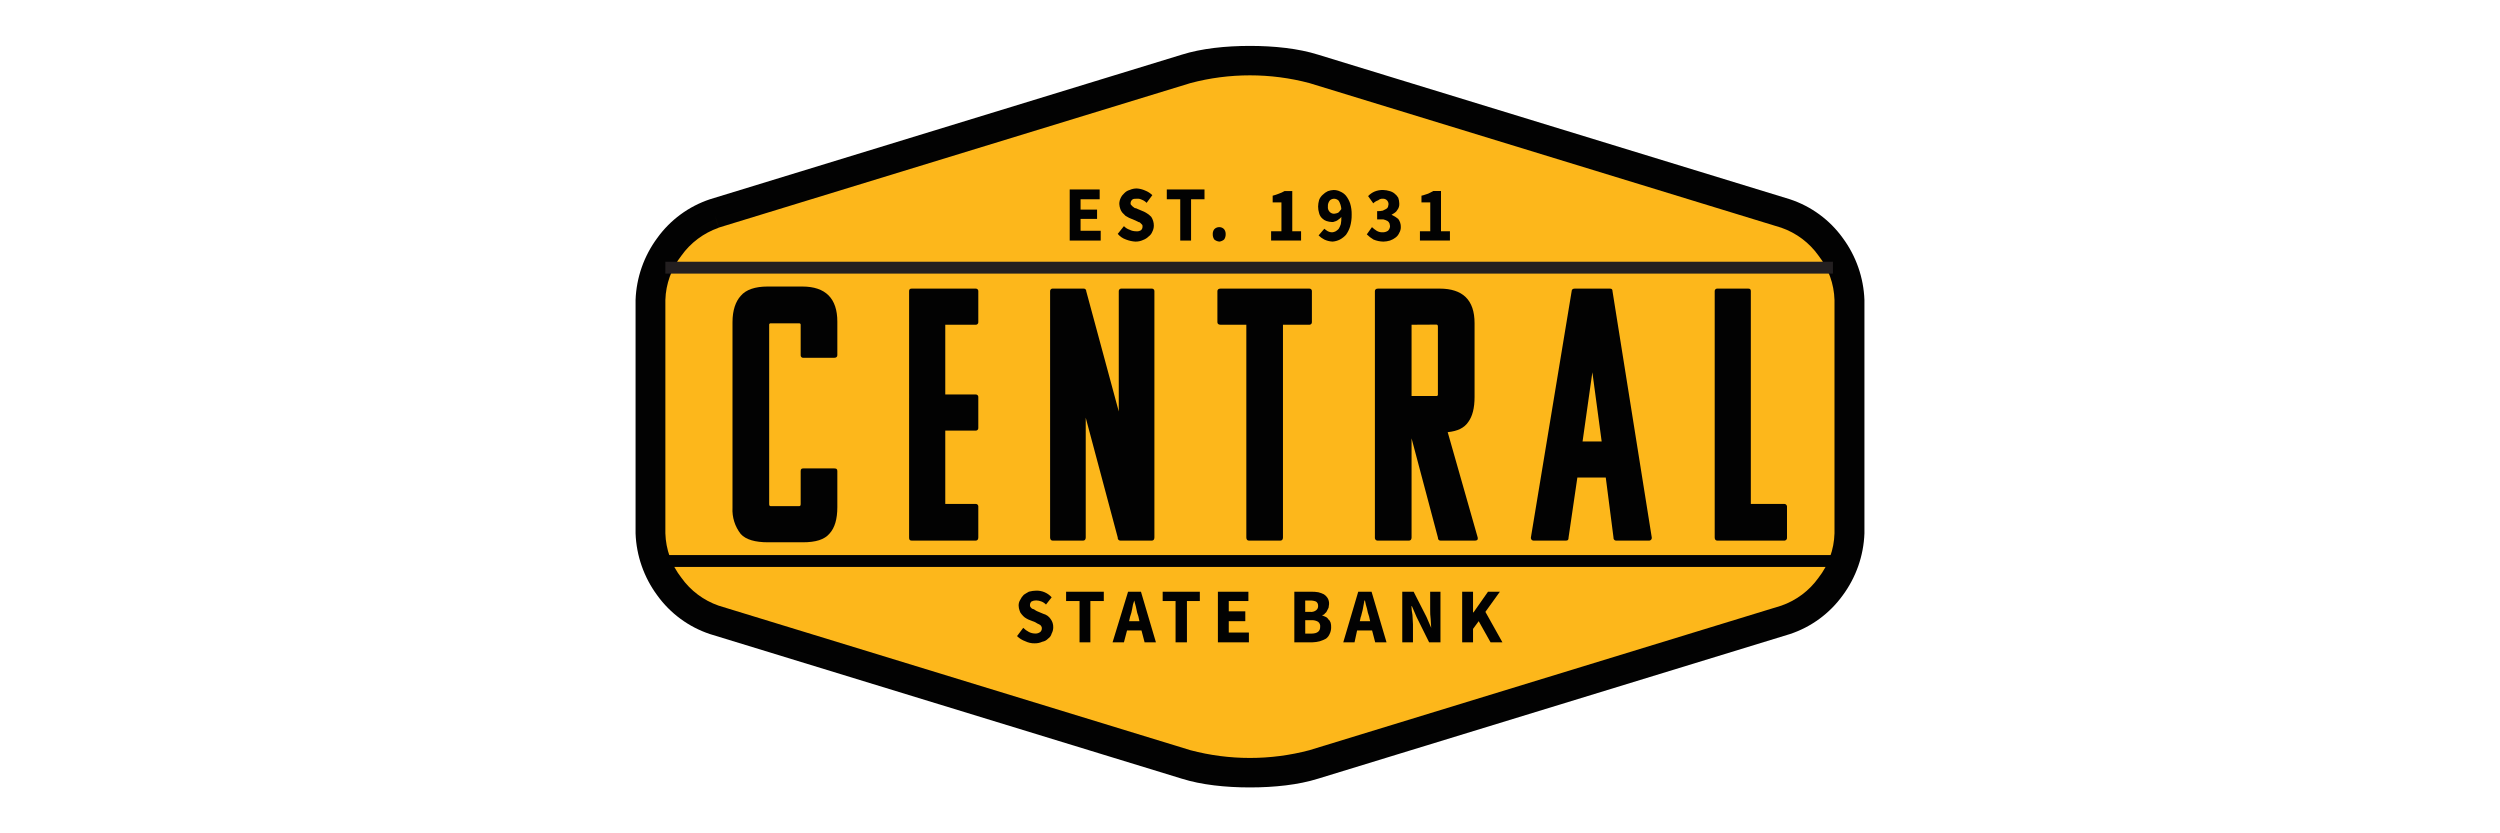 <?xml version="1.0" encoding="UTF-8"?><svg xmlns="http://www.w3.org/2000/svg" viewBox="0 0 750 250"><defs><style>.o{fill:#020202;}.p{fill:#fdb71b;}.q{fill:#231f20;}</style></defs><g id="a"/><g id="b"/><g id="c"/><g id="d"><g id="e"><g id="f"><path class="p" d="M214.33,64c-10.53,3.26-19.21,14.87-19.21,26v70c0,11.16,8.68,22.77,19.21,26l141.44,43.38c10.53,3.09,27.89,3.09,38.42,0l141.44-43.38c10.53-3.26,19.21-14.87,19.21-26V90c0-11.16-8.68-22.77-19.21-26L394.19,20.58c-10.53-3.09-27.89-3.09-38.42,0L214.33,64Z"/><path class="o" d="M214.33,64l1.24,4.34c-4.5,1.57-8.4,4.49-11.16,8.37-2.97,3.81-4.66,8.46-4.8,13.29v70c.14,4.84,1.82,9.51,4.8,13.32,2.76,3.88,6.66,6.8,11.16,8.37l141.59,43.38c11.68,3.09,23.96,3.09,35.64,0l141.59-43.37c4.5-1.57,8.4-4.49,11.16-8.37,2.98-3.81,4.66-8.48,4.8-13.32V90c-.14-4.84-1.82-9.51-4.8-13.32-2.76-3.88-6.66-6.8-11.16-8.37L392.8,24.92c-11.68-3.09-23.96-3.09-35.64,0l-141.59,43.38-1.24-4.3-1.35-4.22L354.53,16.4c5.89-1.86,13.17-2.63,20.45-2.63s14.56,.77,20.45,2.63l141.55,43.38c6.38,2.11,11.92,6.17,15.85,11.62,3.99,5.4,6.26,11.89,6.5,18.6v70c-.24,6.71-2.51,13.19-6.5,18.59-3.93,5.45-9.47,9.52-15.85,11.63l-141.55,43.38c-5.89,1.86-13.17,2.63-20.45,2.63s-14.56-.77-20.45-2.63l-141.55-43.38c-6.36-2.11-11.89-6.18-15.81-11.62-3.99-5.4-6.26-11.88-6.5-18.59V90c.24-6.71,2.51-13.19,6.5-18.59,3.91-5.44,9.45-9.51,15.81-11.63l1.35,4.22Z"/><path class="o" d="M239.74,97h-8.52c-.22-.04-.43,.12-.47,.34,0,.04,0,.08,0,.12v53.76c0,.47,.16,.62,.47,.62h8.52c.31,0,.46-.15,.46-.62v-9.91c0-.62,.31-.78,.78-.78h9.29c.62,0,.93,.16,.93,.78v10.84c0,3.56-.77,6.2-2.32,7.9-1.55,1.86-4.19,2.64-8.06,2.64h-10.38c-3.87,0-6.66-.78-8.21-2.48-1.76-2.25-2.64-5.05-2.48-7.9v-55.66c0-3.56,.93-6.2,2.48-7.9,1.55-1.86,4.34-2.79,8.06-2.79h10.38c7,0,10.53,3.56,10.53,10.53v10.07c0,.47-.31,.78-.93,.78h-9.29c-.4,.03-.75-.27-.78-.68,0-.03,0-.07,0-.1v-9.14c.01-.22-.15-.41-.37-.42-.03,0-.06,0-.09,0Z"/><path class="o" d="M273.51,162.18c-.62,0-.78-.31-.78-.93V87.35c0-.46,.16-.77,.78-.77h19.21c.4-.02,.75,.29,.77,.69,0,.03,0,.05,0,.08v9.3c.02,.4-.29,.75-.69,.77-.03,0-.05,0-.08,0h-9.14v20.92h9.14c.4-.02,.75,.29,.77,.69,0,.03,0,.05,0,.08v9.3c.02,.4-.29,.75-.69,.77-.03,0-.05,0-.08,0h-9.14v22h9.14c.4-.02,.75,.28,.77,.69,0,.03,0,.06,0,.09v9.29c0,.62-.31,.93-.77,.93h-19.21Z"/><path class="o" d="M336.25,162.18c-.45,.07-.86-.24-.93-.69-.01-.08-.01-.16,0-.24l-9.6-35.94v35.94c0,.62-.31,.93-.78,.93h-9.14c-.46,0-.77-.31-.77-.93V87.35c-.02-.4,.29-.75,.69-.77,.03,0,.05,0,.08,0h9.3c.4-.02,.75,.29,.77,.69,0,.03,0,.05,0,.08l9.76,36.1v-36.1c-.02-.4,.28-.75,.69-.77,.03,0,.06,0,.09,0h9.14c.4-.02,.75,.29,.77,.69,0,.03,0,.05,0,.08v73.9c0,.62-.31,.93-.77,.93h-9.3Z"/><path class="o" d="M384.89,97.42v63.83c0,.62-.3,.93-.77,.93h-9.45c-.46,0-.77-.31-.77-.93v-63.83h-7.75c-.62,0-.93-.31-.93-.77v-9.3c0-.46,.31-.77,.93-.77h26.65c.4-.02,.75,.29,.77,.69,0,.03,0,.05,0,.08v9.3c.02,.4-.29,.75-.69,.77-.03,0-.05,0-.08,0h-7.91Z"/><path class="o" d="M432.14,162.18c-.46,0-.77-.31-.77-.93l-7.9-29.74v29.74c0,.62-.31,.93-.78,.93h-9.29c-.45,.07-.86-.24-.93-.69-.01-.08-.01-.16,0-.24V87.35c0-.46,.31-.77,.93-.77h18.44c7,0,10.53,3.41,10.53,10.38v22.15c0,3.26-.62,5.74-1.86,7.44-1.24,1.86-3.25,2.79-6.2,3.1l9,31.6c.15,.62-.16,.93-.78,.93h-10.39Zm-8.67-64.76v21.38h7.44c.22,.04,.42-.11,.46-.33,0-.04,0-.09,0-.13v-20.34c0-.46-.15-.62-.46-.62l-7.44,.04Z"/><path class="o" d="M482.98,86.58c.62,0,.77,.31,.77,.77l11.78,73.9c.07,.45-.24,.86-.69,.93-.08,.01-.16,.01-.24,0h-9.62c-.45,.07-.86-.24-.93-.69-.01-.08-.01-.16,0-.24l-2.32-18h-8.52l-2.64,18c0,.62-.15,.93-.77,.93h-9.6c-.45,.07-.86-.24-.93-.69-.01-.08-.01-.16,0-.24l12.23-73.9c0-.46,.31-.77,.93-.77h10.55Zm-8.21,45.86h5.73l-2.79-20.76-2.94,20.76Z"/><path class="o" d="M515.18,162.18c-.46,0-.77-.31-.77-.93V87.35c-.02-.4,.29-.75,.69-.77,.03,0,.05,0,.08,0h9.3c.62,0,.77,.31,.77,.77v63.83h9.92c.45-.07,.86,.24,.93,.69,.01,.08,.01,.16,0,.24v9.14c.07,.45-.24,.86-.69,.93-.08,.01-.16,.01-.24,0h-19.99Z"/><rect class="q" x="199.61" y="78.52" width="350.27" height="3.56"/><rect class="o" x="199.61" y="166.52" width="350.27" height="3.56"/><path class="o" d="M310.38,193c-.97,.02-1.92-.2-2.79-.62-.93-.33-1.78-.86-2.48-1.55l1.86-2.48c.5,.5,1.07,.91,1.7,1.24,.57,.3,1.21,.46,1.86,.47,.56,.04,1.11-.13,1.55-.47,.31-.27,.48-.67,.47-1.08,.02-.22-.03-.44-.16-.62-.15-.16-.15-.31-.46-.47-.16-.15-.31-.15-.62-.31s-.47-.31-.78-.46l-2-.78c-.38-.18-.74-.39-1.08-.62-.35-.27-.66-.58-.93-.93-.3-.3-.51-.67-.62-1.08-.19-.49-.3-1.02-.31-1.55-.01-.6,.14-1.19,.46-1.7,.27-.58,.64-1.1,1.09-1.55,.49-.34,1.01-.65,1.54-.93,.71-.19,1.44-.3,2.17-.31,1.77-.05,3.47,.68,4.65,2l-1.7,2.17c-.39-.41-.87-.73-1.4-.93-.5-.19-1.02-.3-1.55-.31-.48,0-.96,.1-1.39,.31-.31,.28-.48,.68-.47,1.09-.02,.22,.03,.43,.16,.61l.46,.47c.28,.06,.54,.16,.78,.31,.23,.19,.49,.34,.77,.46l1.86,.78c.89,.23,1.66,.78,2.17,1.55,.54,.71,.81,1.59,.78,2.48,0,.65-.15,1.29-.47,1.86-.15,.63-.54,1.18-1.08,1.54-.45,.49-1.05,.82-1.71,.93-.73,.34-1.53,.5-2.33,.48Z"/><polygon class="o" points="323.86 192.7 323.86 180.31 319.83 180.31 319.83 177.52 331.14 177.52 331.14 180.31 327.11 180.31 327.11 192.7 323.86 192.7"/><path class="o" d="M333.77,192.7l4.65-15.18h3.87l4.49,15.18h-3.4l-.93-3.56h-4.34l-.93,3.56h-3.41Zm5.27-7.75l-.31,1.4h3.1l-.31-1.4c-.28-.75-.49-1.53-.62-2.32-.16-.93-.47-1.7-.62-2.48-.3,.8-.51,1.63-.62,2.48-.13,.81-.34,1.6-.62,2.37v-.05Z"/><polygon class="o" points="352.67 192.7 352.67 180.31 348.8 180.31 348.8 177.52 359.95 177.52 359.95 180.31 356.08 180.31 356.08 192.7 352.67 192.7"/><polygon class="o" points="365.37 192.7 365.37 177.52 374.52 177.52 374.52 180.31 368.63 180.31 368.63 183.4 373.59 183.4 373.59 186.35 368.63 186.35 368.63 189.76 374.67 189.76 374.67 192.7 365.37 192.7"/><path class="o" d="M388.3,192.7v-15.18h5c.73-.02,1.45,.03,2.17,.15,.59,.14,1.16,.35,1.7,.62,.44,.28,.81,.65,1.09,1.09,.34,.56,.5,1.21,.46,1.86,0,.31-.15,.77-.15,1.08l-.47,.93c-.11,.32-.33,.59-.62,.77-.14,.29-.44,.48-.77,.47v.15c.37,.13,.73,.29,1.08,.47,.33,.17,.6,.44,.78,.77,.31,.16,.46,.62,.62,.93,.12,.46,.17,.93,.15,1.4,.01,.69-.15,1.38-.46,2-.23,.55-.61,1.04-1.09,1.39-.59,.32-1.21,.58-1.86,.78-.71,.19-1.43,.29-2.16,.31h-5.47Zm3.26-9.13h1.55c.61,.06,1.21-.11,1.7-.47,.44-.32,.68-.85,.62-1.39,.02-.49-.21-.96-.62-1.24-.54-.22-1.12-.33-1.7-.31h-1.55v3.41Zm0,6.51h1.86c1.85,0,2.63-.78,2.63-2,.09-.59-.15-1.18-.62-1.55-.61-.35-1.3-.51-2-.46h-1.86v4.01Z"/><path class="o" d="M402.98,192.7l4.49-15.18h4l4.49,15.18h-3.4l-.93-3.56h-4.5l-.77,3.56h-3.38Zm5.27-7.75l-.31,1.4h3.1l-.31-1.4c-.28-.75-.49-1.53-.62-2.32-.26-.81-.47-1.64-.62-2.48h-.16c-.15,.78-.31,1.55-.46,2.48-.12,.77-.43,1.55-.58,2.37l-.04-.05Z"/><path class="o" d="M420.68,192.7v-15.18h3.41l3.87,7.59,1.4,3.25c0-.77-.16-1.7-.16-2.63-.12-.98-.17-1.96-.15-2.95v-5.26h3.09v15.18h-3.4l-3.76-7.59-1.4-3.25h-.15c.03,.88,.14,1.76,.31,2.63,0,.93,.15,1.86,.15,2.79v5.42h-3.21Z"/><polygon class="o" points="438.65 192.7 438.65 177.52 441.91 177.52 441.91 183.71 442.06 183.71 446.4 177.52 449.96 177.52 445.62 183.56 450.73 192.7 447.17 192.7 443.61 186.35 441.91 188.67 441.91 192.7 438.65 192.7"/><polygon class="o" points="320.91 72.17 320.91 56.84 329.9 56.84 329.9 59.78 324.17 59.78 324.17 62.88 329.12 62.88 329.12 65.67 324.17 65.67 324.17 69.23 330.21 69.23 330.21 72.17 320.91 72.17"/><path class="o" d="M340.59,72.48c-.96-.06-1.9-.27-2.79-.62-.97-.33-1.83-.92-2.48-1.7l1.86-2.32c.47,.5,1.05,.87,1.7,1.08,.58,.3,1.21,.45,1.86,.46,.54,.08,1.09-.03,1.55-.31,.31-.27,.48-.67,.47-1.08,0-.31,0-.46-.16-.62l-.46-.46c-.15-.19-.38-.31-.62-.31l-.93-.47-1.86-.77c-.31-.16-.78-.47-1.09-.62l-.92-.93c-.27-.33-.48-.69-.62-1.09-.18-.5-.29-1.02-.31-1.55,0-.65,.16-1.28,.46-1.86,.26-.53,.63-1,1.08-1.39,.42-.44,.96-.76,1.55-.92,.68-.31,1.42-.47,2.17-.46,.86,.06,1.7,.27,2.48,.62,.81,.31,1.55,.79,2.17,1.39l-1.72,2.31c-.39-.41-.87-.73-1.4-.93-.48-.25-1.01-.36-1.55-.31-.62,0-1.08,0-1.39,.31-.31,.28-.48,.68-.47,1.09-.02,.17,.04,.34,.16,.46l.46,.47c.16,.15,.47,.31,.62,.46,.33,.03,.65,.14,.93,.31l1.86,.78c.81,.39,1.54,.91,2.17,1.55,.51,.78,.78,1.7,.78,2.63,0,.65-.17,1.29-.47,1.86-.22,.56-.59,1.04-1.08,1.39-.48,.48-1.05,.84-1.69,1.07-.73,.34-1.52,.5-2.32,.48Z"/><polygon class="o" points="354.07 72.17 354.07 59.78 350.04 59.78 350.04 56.84 361.35 56.84 361.35 59.78 357.32 59.78 357.32 72.17 354.07 72.17"/><path class="o" d="M365.84,72.48c-.57-.04-1.11-.26-1.55-.62-.31-.45-.48-1-.46-1.55-.04-.56,.12-1.11,.46-1.55,.4-.42,.97-.65,1.55-.62,.53,0,1.03,.23,1.39,.62,.34,.44,.51,.99,.47,1.55,.01,.55-.15,1.1-.47,1.55-.4,.33-.88,.55-1.39,.62Z"/><path class="o" d="M381.33,72.17v-2.79h3.1v-8.67h-2.63v-2c.63-.16,1.26-.36,1.86-.61,.59-.2,1.16-.46,1.7-.78h2.32v12.06h2.64v2.79h-8.99Z"/><path class="o" d="M399.77,72.48c-.86-.04-1.7-.25-2.48-.62-.63-.32-1.21-.74-1.71-1.24l1.71-2c.33,.29,.7,.55,1.08,.77,.38,.2,.81,.3,1.24,.31,.38-.03,.75-.13,1.09-.31,.35-.21,.66-.47,.93-.77,.26-.44,.47-.9,.62-1.39,.13-.72,.18-1.44,.15-2.17-.15,.15-.31,.46-.62,.62-.15,.15-.46,.31-.62,.46-.24,.15-.5,.25-.77,.31-.24,.13-.51,.18-.78,.16-.58-.03-1.15-.13-1.7-.31-.46-.17-.89-.43-1.24-.78-.46-.41-.78-.95-.93-1.55-.2-.65-.31-1.32-.31-2,.01-.68,.12-1.35,.31-2,.23-.59,.6-1.12,1.08-1.54,.45-.45,.97-.82,1.55-1.09,.55-.2,1.13-.31,1.71-.34,.69,0,1.38,.15,2,.47,.66,.27,1.24,.69,1.7,1.23,.54,.69,.96,1.47,1.25,2.3,.34,1.1,.5,2.26,.47,3.41,.02,1.2-.14,2.4-.47,3.56-.28,.89-.7,1.72-1.24,2.48-.52,.57-1.13,1.04-1.81,1.41-.69,.35-1.44,.56-2.21,.62Zm.46-8.36c.43-.03,.85-.14,1.24-.31,.35-.33,.66-.69,.93-1.09-.06-.87-.33-1.72-.77-2.48-.36-.39-.87-.62-1.4-.62-.46,0-.9,.16-1.24,.47-.45,.51-.68,1.18-.62,1.86-.09,.63,.15,1.27,.62,1.7,.34,.31,.78,.48,1.24,.47Z"/><path class="o" d="M414.98,72.48c-1.01-.02-2.01-.23-2.94-.62-.73-.43-1.4-.95-2-1.55l1.55-2.17c.43,.41,.9,.78,1.4,1.09,.51,.31,1.1,.47,1.7,.46,.6,.04,1.2-.13,1.7-.46,.38-.36,.6-.86,.62-1.39-.04-.26-.09-.52-.15-.78-.12-.32-.33-.59-.62-.77-.39-.21-.81-.37-1.24-.47h-1.86v-2.48c.57,.03,1.14-.02,1.7-.15l.93-.47c.28-.12,.5-.34,.62-.62,.07-.25,.12-.51,.16-.77,.06-.89-.62-1.65-1.5-1.71-.07,0-.14,0-.21,0-.51-.04-1.01,.13-1.39,.47-.56,.18-1.06,.49-1.47,.91l-1.55-2.17c.56-.6,1.24-1.07,2-1.39,.81-.32,1.68-.47,2.55-.44,.63,.02,1.26,.12,1.86,.31,.57,.13,1.1,.4,1.55,.78,.44,.34,.8,.75,1.08,1.23,.19,.55,.3,1.13,.31,1.71,.06,.72-.16,1.44-.62,2-.31,.62-.93,.93-1.7,1.4,.72,.32,1.39,.74,2,1.24,.53,.71,.81,1.58,.78,2.47,0,.6-.15,1.2-.47,1.71-.23,.55-.6,1.03-1.08,1.39-.52,.4-1.09,.72-1.71,.93-.65,.19-1.32,.3-2,.31Z"/><path class="o" d="M425.98,72.17v-2.79h3.1v-8.67h-2.64v-2c.78-.15,1.4-.46,2-.61,.53-.24,1.04-.51,1.54-.8h2.32v12.08h2.68v2.79h-9Z"/></g></g></g><g id="g"/><g id="h"/><g id="i"/><g id="j"/><g id="k"/><g id="l"/><g id="m"/><g id="n"/></svg>